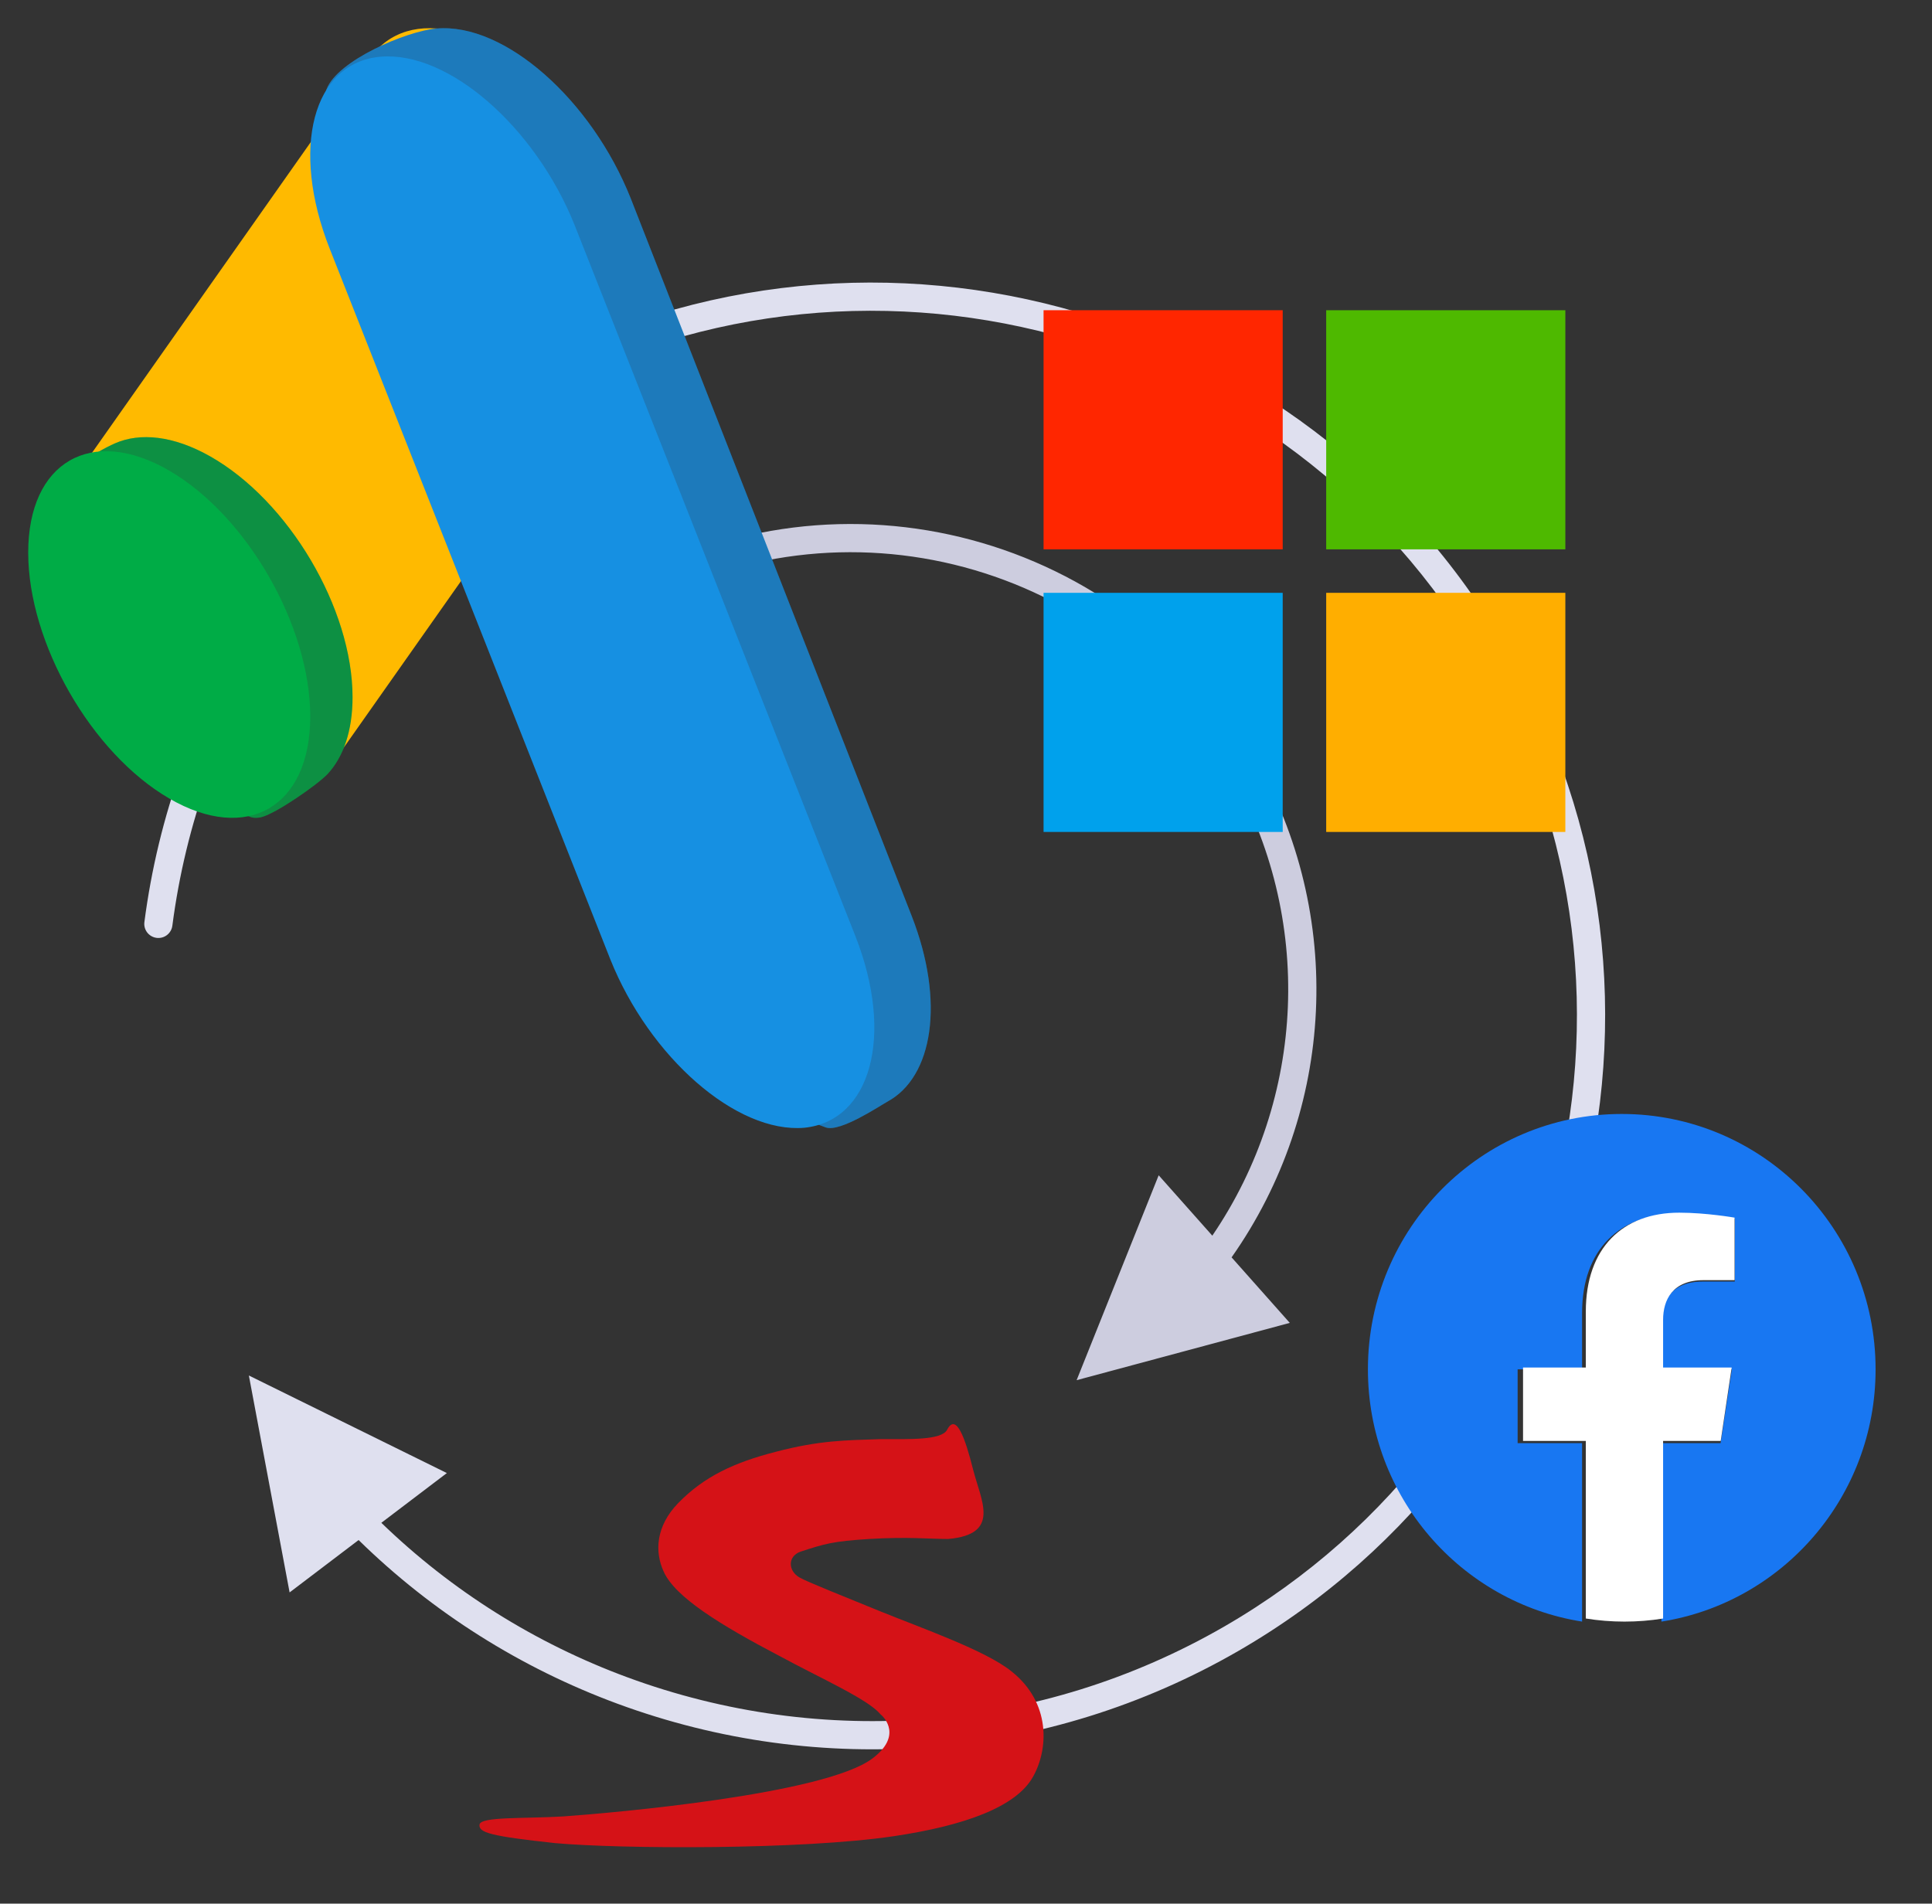 <svg xmlns="http://www.w3.org/2000/svg" xmlns:xlink="http://www.w3.org/1999/xlink" width="137px" height="135px" viewBox="0 0 137 135" version="1.1">
    
    <rect x="0" y="0" width="137" height="135" fill="#333333" stroke="none"/>
    
    <defs>
        <path d="M12.877,53.145 C15.029,54.357 14.872,56.321 16.512,55.955 C17.516,55.732 20.539,53.636 21.232,52.888 C22.347,51.685 23,49.835 23,47.446 C23,41.151 18.468,33.496 12.877,30.348 C10.291,28.892 7.931,28.656 6.142,29.445 C4.86,30.011 1.611,31.934 1.041,33.483 C0.687,34.444 2.754,34.751 2.754,36.047 C2.754,42.343 7.286,49.998 12.877,53.145 Z" id="path-1"></path>
        <path d="M28.957,0.022 C33.788,-0.393 39.949,5.079 42.727,12.074 L62.658,62.983 C65.019,69.048 64.151,74.361 60.945,76.116 C60.379,76.426 57.591,78.305 56.564,77.957 C52.418,76.554 47.49,70.252 45.264,64.646 L25.333,13.737 C23.786,9.763 20.199,6.866 21.162,4.319 C21.927,2.294 26.816,0.206 28.957,0.022 Z" id="path-2"></path>
    </defs>
    <g id="Artboard" stroke="none" stroke-width="1" fill="none" fill-rule="evenodd">
        <g id="all-systems-one-tool" transform="translate(-13, 1)">
            <circle id="Oval" cx="73" cy="70" r="51"></circle>
            <g id="Group-23" fill-rule="nonzero">
                <path d="M119.847,45.047 C134.207,69.918 125.685,101.721 100.814,116.081 C87.253,123.91 71.192,125.14 56.783,119.823 C49.923,117.291 43.666,113.348 38.429,108.216 L33.536,111.931 L30.647,96.547 L44.687,103.466 L40.041,106.994 C45.032,111.826 50.972,115.546 57.476,117.946 C71.333,123.06 86.773,121.878 99.814,114.349 C123.729,100.541 131.922,69.962 118.115,46.047 C104.308,22.133 73.729,13.939 49.814,27.746 C42.693,31.857 36.814,37.545 32.527,44.348 C28.651,50.498 26.158,57.437 25.222,64.648 C25.151,65.196 24.65,65.582 24.102,65.511 C23.554,65.44 23.168,64.938 23.239,64.391 C24.212,56.893 26.804,49.678 30.835,43.281 C35.295,36.205 41.41,30.289 48.814,26.014 C73.685,11.655 105.488,20.176 119.847,45.047 Z" id="Oval" fill="#DFE0EF"></path>
                <path d="M101.923,52.666 C108.421,63.921 107.656,77.761 100.333,88.169 L104.46,92.816 L89.344,96.879 L95.163,82.348 L98.966,86.63 C105.594,76.898 106.215,64.1 100.191,53.666 C91.63,38.839 72.671,33.759 57.844,42.32 C57.366,42.596 56.754,42.432 56.478,41.954 C56.202,41.475 56.366,40.864 56.844,40.588 C72.628,31.475 92.81,36.883 101.923,52.666 Z" id="Oval" fill="#CDCDDF"></path>
            </g>
            <g id="ads-isometric" transform="translate(15, 1)">
                <path d="M37.933,5.746 C42.75,11.681 44.436,19.685 41.666,23.619 L21.796,51.842 C19.026,55.775 12.884,54.188 8.067,48.254 C3.25,42.319 1.564,34.314 4.334,30.381 L24.204,2.158 C26.974,-1.775 33.116,-0.188 37.933,5.746 Z" id="Clip-2" fill="#FFBA00"></path>
                <g id="Clip-8">
                    <use fill="#00AC46" xlink:href="#path-1"></use>
                    <use fill-opacity="0.24" fill="#37373D" style="mix-blend-mode: overlay;" xlink:href="#path-1"></use>
                </g>
                <path d="M10,54.625 C15.523,57.835 20,55.233 20,48.812 C20,42.392 15.523,34.585 10,31.375 C4.477,28.165 0,30.767 0,37.187 C0,43.608 4.477,51.415 10,54.625 Z" id="Clip-8" fill="#00AC46"></path>
                <g id="Clip-5">
                    <use fill="#1690E2" xlink:href="#path-2"></use>
                    <use fill-opacity="0.235" fill="#37373D" style="mix-blend-mode: overlay;" xlink:href="#path-2"></use>
                </g>
                <path d="M24.988,2.022 C29.816,1.61 35.97,7.031 38.746,13.961 L58.659,64.392 C61.434,71.46 59.745,77.498 55.038,77.978 C50.211,78.39 44.056,72.969 41.28,66.039 L21.368,15.608 C18.592,8.54 20.161,2.434 24.988,2.022 Z" id="Clip-5" fill="#1690E2"></path>
            </g>
            <path d="M80.158,100.401 C80.798,99.166 81.439,100.977 81.999,103.2 C82.56,105.423 84.001,107.811 80.238,108.14 C78.796,108.14 77.435,107.975 74.632,108.14 C72.07,108.305 71.509,108.469 69.747,109.046 C68.866,109.375 68.866,110.363 69.667,110.857 C70.228,111.186 72.95,112.256 75.353,113.244 C78.396,114.479 82.88,116.044 84.722,117.526 C87.525,119.749 87.365,123.042 86.244,125.018 C85.042,127.158 81.359,128.476 76.394,129.216 C69.747,130.204 56.935,130.122 52.37,129.71 C47.806,129.216 46.925,128.97 47.005,128.393 C47.085,127.817 50.208,127.982 52.931,127.817 C56.454,127.57 71.509,126.253 74.872,123.7 C76.954,122.136 75.753,120.819 75.433,120.572 C74.552,119.502 71.189,118.02 68.306,116.455 C64.062,114.232 60.859,112.256 60.058,110.445 C59.417,109.046 59.497,107.234 61.099,105.588 C62.941,103.694 65.103,102.706 67.986,101.965 C71.109,101.142 72.95,101.142 75.433,101.06 C77.515,101.06 79.757,101.142 80.158,100.401" id="Fill-1" fill="#D51217" fill-rule="nonzero"></path>
            <g id="Group" transform="translate(87, 21)">
                <polygon id="Path" fill="#00A1EC" points="16.958 20.042 16.958 37 1.20969901e-12 37 1.20969901e-12 20.042"></polygon>
                <polygon id="Path" fill="#FFAE00" points="37 20.042 37 37 20.042 37 20.042 20.042"></polygon>
                <polygon id="Path" fill="#FF2600" points="16.958 -1.54543045e-13 16.958 16.958 1.20969901e-12 16.958 1.20969901e-12 -1.54543045e-13"></polygon>
                <polygon id="Path" fill="#4EB900" points="37 -1.54543045e-13 37 16.958 20.042 16.958 20.042 -1.54543045e-13"></polygon>
            </g>
            <g id="Group-5" transform="translate(110, 78)">
                <path d="M36,18.11 C36,8.108 27.941,0 18,0 C8.059,0 0,8.108 0,18.11 C0,27.149 6.582,34.641 15.187,36 L15.187,23.345 L10.617,23.345 L10.617,18.11 L15.187,18.11 L15.187,14.12 C15.187,9.581 17.875,7.074 21.986,7.074 C23.956,7.074 26.016,7.428 26.016,7.428 L26.016,11.885 L23.746,11.885 C21.51,11.885 20.813,13.281 20.813,14.713 L20.813,18.11 L25.805,18.11 L25.007,23.345 L20.813,23.345 L20.813,36 C29.418,34.641 36,27.149 36,18.11" id="Fill-1" fill="#1877F2"></path>
                <path d="M25.017,23.189 L25.795,17.981 L20.932,17.981 L20.932,14.6 C20.932,13.175 21.611,11.786 23.789,11.786 L26,11.786 L26,7.352 C26,7.352 23.994,7 22.075,7 C18.07,7 15.452,9.495 15.452,14.011 L15.452,17.981 L11,17.981 L11,23.189 L15.452,23.189 L15.452,35.781 C16.345,35.925 17.26,36 18.192,36 C19.124,36 20.039,35.925 20.932,35.781 L20.932,23.189 L25.017,23.189 Z" id="Fill-3" fill="#FFFFFF"></path>
            </g>
        </g>
    </g>
</svg>
